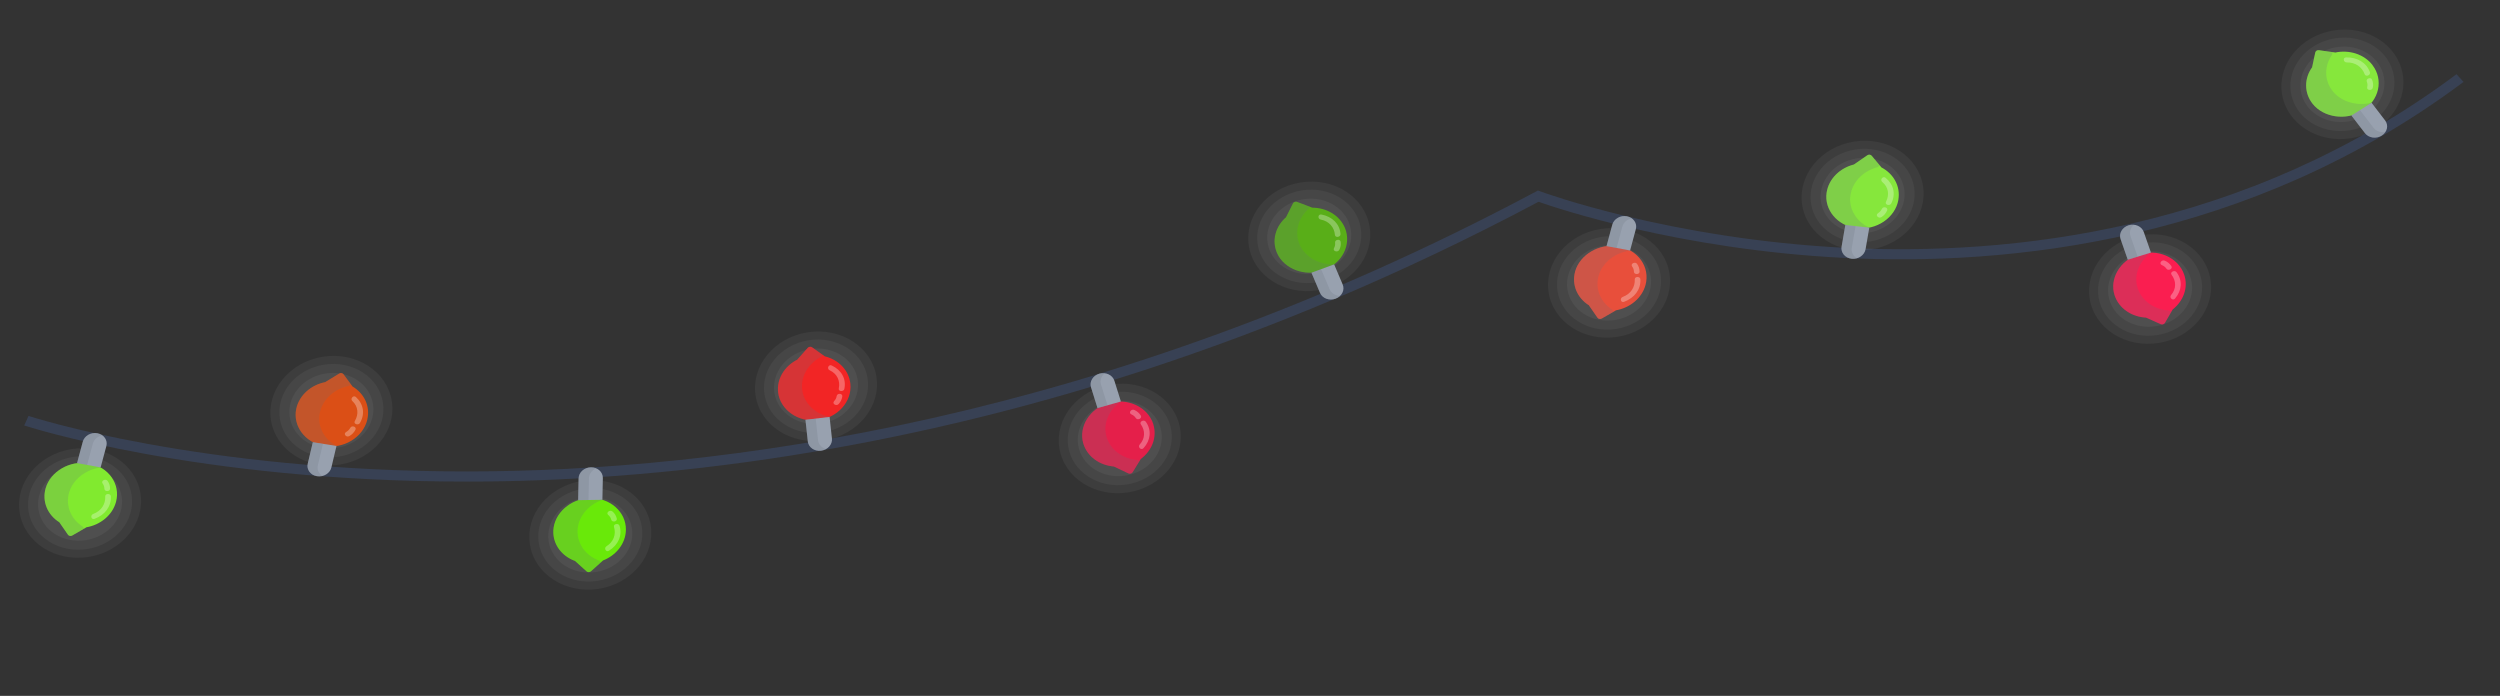 <svg width="794" height="221" viewBox="0 0 794 221" fill="none" xmlns="http://www.w3.org/2000/svg">
<rect x="0" y="0" width="794" height="221" fill="#333333" stroke="none"/>
<path d="M251.717 144.599C212.257 150.86 177.289 152.945 148.257 152.95C62.273 152.984 8.231 135.301 7.694 135.126L9.053 132.098C9.59 132.272 63.168 149.786 148.566 149.731C227.37 149.682 350.177 134.229 487.665 60.924L488.455 60.506L489.287 60.813C489.692 60.96 530.185 75.899 586.056 78.708C637.52 81.29 712.982 73.837 780.176 23.569L782.421 26.01C714.249 77.001 637.764 84.552 585.597 81.903C533.598 79.276 494.738 66.24 488.64 64.086C401.28 110.545 319.815 133.779 251.715 144.584L251.717 144.599Z" fill="#384154"/>
<path opacity="0.05" d="M28.144 176.885C38.741 175.203 46.115 166.172 44.614 156.712C43.113 147.253 33.306 140.947 22.709 142.628C12.111 144.31 4.737 153.341 6.238 162.801C7.739 172.261 17.546 178.566 28.144 176.885Z" fill="white"/>
<path opacity="0.05" d="M27.744 174.363C36.781 172.929 43.07 165.227 41.79 157.16C40.51 149.093 32.146 143.716 23.109 145.15C14.072 146.584 7.783 154.286 9.063 162.353C10.343 170.42 18.707 175.797 27.744 174.363Z" fill="white"/>
<path opacity="0.05" d="M27.299 171.555C34.599 170.397 39.679 164.175 38.645 157.659C37.611 151.142 30.855 146.798 23.554 147.956C16.254 149.115 11.174 155.336 12.208 161.853C13.242 168.37 19.998 172.714 27.299 171.555Z" fill="white"/>
<path d="M36.846 159.408C38.356 153.77 34.491 148.238 28.199 147.155C22.245 146.132 16.036 149.703 14.498 155.052C13.267 159.344 15.162 163.596 18.897 165.898L18.861 165.903L21.579 169.829C21.862 170.24 22.464 170.356 22.931 170.086L27.385 167.51L27.38 167.478C31.852 166.736 35.714 163.636 36.846 159.408Z" fill="#81EA2F"/>
<g style="mix-blend-mode:multiply" opacity="0.2">
<path d="M26.314 167.306L26.35 167.3C22.631 164.98 20.72 160.747 21.949 156.439C23.17 152.196 27.321 149.083 31.96 148.477C30.842 147.858 29.584 147.391 28.197 147.139C22.242 146.117 16.033 149.687 14.496 155.036C13.264 159.329 15.159 163.58 18.894 165.882L18.858 165.888L21.576 169.814C21.86 170.224 22.461 170.34 22.928 170.071L26.715 167.877L26.312 167.29L26.314 167.306Z" fill="#646D7A"/>
</g>
<path d="M31.958 148.461L24.469 147.064L26.29 140.288C26.795 138.419 28.88 137.211 30.945 137.598C33.01 137.986 34.284 139.816 33.779 141.685L31.958 148.461Z" fill="#98A1AF"/>
<g style="mix-blend-mode:multiply" opacity="0.2">
<path d="M32.449 138.237C32.018 137.932 31.51 137.72 30.947 137.614C28.882 137.226 26.797 138.435 26.292 140.304L24.471 147.08L27.663 147.679L29.484 140.903C29.851 139.544 31.042 138.558 32.451 138.253L32.449 138.237Z" fill="#646D7A"/>
</g>
<path opacity="0.3" d="M35.221 157.666C35.167 156.634 33.365 156.643 33.42 157.675C33.546 160.078 32.183 162.277 29.619 163.221C28.552 163.618 28.964 165.178 30.03 164.781C33.333 163.558 35.364 160.862 35.204 157.668L35.221 157.666Z" fill="white"/>
<path opacity="0.3" d="M34.956 155.187C34.959 154.293 34.702 153.472 34.165 152.728C33.539 151.884 31.975 152.701 32.583 153.548C32.958 154.074 33.145 154.564 33.154 155.197C33.155 156.237 34.954 156.212 34.956 155.187Z" fill="white"/>
<path opacity="0.05" d="M107.967 147.555C118.564 145.873 125.939 136.842 124.438 127.382C122.937 117.922 113.129 111.617 102.532 113.298C91.935 114.98 84.561 124.011 86.061 133.471C87.562 142.931 97.37 149.236 107.967 147.555Z" fill="white"/>
<path opacity="0.05" d="M107.567 145.033C116.604 143.6 122.893 135.898 121.613 127.831C120.333 119.764 111.969 114.386 102.932 115.82C93.895 117.254 87.606 124.956 88.886 133.023C90.166 141.09 98.53 146.467 107.567 145.033Z" fill="white"/>
<path opacity="0.05" d="M107.122 142.226C114.422 141.068 119.502 134.846 118.468 128.329C117.434 121.813 110.678 117.469 103.377 118.627C96.077 119.786 90.997 126.007 92.031 132.524C93.065 139.041 99.821 143.384 107.122 142.226Z" fill="white"/>
<path d="M116.665 133.266C115.307 138.944 109.093 142.71 102.816 141.609C96.859 140.57 92.913 135.213 94.095 129.807C95.045 125.461 98.846 122.208 103.371 121.344L103.366 121.312L107.732 118.636C108.179 118.353 108.798 118.467 109.097 118.858L111.929 122.701L111.893 122.707C115.648 124.907 117.665 129.01 116.647 133.268L116.665 133.266Z" fill="#DB4F16"/>
<g style="mix-blend-mode:multiply" opacity="0.2">
<path d="M110.863 122.529L110.868 122.56C106.36 123.422 102.56 126.675 101.592 131.023C100.652 135.318 102.946 139.556 106.902 141.643C105.569 141.855 104.201 141.844 102.816 141.609C96.859 140.57 92.913 135.213 94.095 129.807C95.045 125.461 98.846 122.208 103.371 121.344L103.366 121.312L107.732 118.636C108.179 118.353 108.798 118.467 109.097 118.858L111.511 122.133L110.863 122.529Z" fill="#646D7A"/>
</g>
<path d="M106.884 141.647L99.352 140.435L97.736 147.244C97.287 149.12 98.612 150.926 100.685 151.247C102.76 151.585 104.82 150.331 105.251 148.458L106.866 141.649L106.884 141.647Z" fill="#98A1AF"/>
<g style="mix-blend-mode:multiply" opacity="0.2">
<path d="M102.367 151.176C101.824 151.31 101.266 151.35 100.685 151.247C98.609 150.91 97.287 149.12 97.736 147.244L99.352 140.435L102.566 140.95L100.951 147.758C100.619 149.112 101.246 150.427 102.385 151.173L102.367 151.176Z" fill="#646D7A"/>
</g>
<path opacity="0.3" d="M114.337 134.319C113.793 135.25 112.146 134.634 112.693 133.718C113.973 131.564 113.781 129.09 111.905 127.372C111.117 126.651 112.243 125.367 113.031 126.087C115.459 128.304 116.013 131.451 114.319 134.321L114.337 134.319Z" fill="white"/>
<path opacity="0.3" d="M112.88 136.5C112.445 137.317 111.825 138.001 110.956 138.497C109.971 139.059 108.932 137.793 109.915 137.215C110.514 136.859 110.926 136.469 111.236 135.899C111.74 134.942 113.368 135.561 112.88 136.5Z" fill="white"/>
<path opacity="0.05" d="M197.285 184.57C206.517 179.419 209.61 168.669 204.193 160.558C198.777 152.447 186.903 150.048 177.671 155.199C168.44 160.35 165.347 171.1 170.763 179.211C176.179 187.321 188.054 189.721 197.285 184.57Z" fill="white"/>
<path opacity="0.05" d="M189.796 184.47C198.833 183.036 205.121 175.334 203.841 167.267C202.561 159.2 194.198 153.823 185.161 155.257C176.123 156.691 169.835 164.393 171.115 172.46C172.395 180.527 180.758 185.904 189.796 184.47Z" fill="white"/>
<path opacity="0.05" d="M189.35 181.663C196.65 180.505 201.73 174.283 200.696 167.766C199.662 161.25 192.906 156.906 185.606 158.064C178.305 159.223 173.225 165.444 174.259 171.961C175.293 178.478 182.05 182.821 189.35 181.663Z" fill="white"/>
<path d="M198.787 168.362C198.912 162.603 193.739 158.009 187.303 158.201C181.193 158.374 175.961 163.057 175.738 168.539C175.562 172.941 178.468 176.674 182.696 178.182L182.661 178.188L186.295 181.465C186.678 181.81 187.295 181.794 187.693 181.438L191.456 178.061L191.451 178.029C195.658 176.418 198.69 172.686 198.785 168.346L198.787 168.362Z" fill="#69E909"/>
<g style="mix-blend-mode:multiply" opacity="0.2">
<path d="M190.403 178.082C186.172 176.558 183.267 172.824 183.443 168.423C183.608 164.072 186.935 160.243 191.36 158.745C190.115 158.357 188.752 158.15 187.339 158.196C181.228 158.369 175.997 163.052 175.774 168.534C175.598 172.935 178.503 176.669 182.732 178.177L182.696 178.183L186.331 181.459C186.713 181.805 187.33 181.788 187.729 181.432L190.935 178.566L190.403 178.082Z" fill="#646D7A"/>
</g>
<path d="M191.322 158.734L183.618 158.851L183.759 151.935C183.802 150.026 185.555 148.447 187.682 148.418C189.808 148.39 191.506 149.909 191.463 151.818L191.322 158.734Z" fill="#98A1AF"/>
<g style="mix-blend-mode:multiply" opacity="0.2">
<path d="M189.318 148.744C188.831 148.545 188.283 148.42 187.684 148.434C185.558 148.463 183.805 150.041 183.762 151.95L183.62 158.867L186.909 158.816L187.05 151.9C187.085 150.513 188.008 149.326 189.318 148.744Z" fill="#646D7A"/>
</g>
<path opacity="0.3" d="M196.769 167.007C196.466 166.015 194.702 166.376 195.005 167.368C195.718 169.678 194.895 172.068 192.624 173.485C191.68 174.074 192.454 175.512 193.414 174.905C196.365 173.071 197.709 170.061 196.767 166.991L196.769 167.007Z" fill="white"/>
<path opacity="0.3" d="M195.887 164.66C195.675 163.783 195.229 163.041 194.514 162.439C193.693 161.74 192.339 162.849 193.16 163.548C193.665 163.972 193.974 164.427 194.125 165.037C194.375 166.038 196.139 165.677 195.889 164.676L195.887 164.66Z" fill="white"/>
<path opacity="0.05" d="M358.354 156.377C368.951 154.696 376.325 145.664 374.824 136.205C373.324 126.745 363.516 120.44 352.919 122.121C342.321 123.802 334.947 132.834 336.448 142.294C337.949 151.753 347.757 158.059 358.354 156.377Z" fill="white"/>
<path opacity="0.05" d="M357.954 153.856C366.991 152.422 373.28 144.72 372 136.653C370.72 128.586 362.356 123.209 353.319 124.643C344.282 126.077 337.993 133.779 339.273 141.846C340.553 149.913 348.917 155.29 357.954 153.856Z" fill="white"/>
<path opacity="0.05" d="M357.508 151.048C364.809 149.89 369.889 143.668 368.855 137.152C367.821 130.635 361.065 126.291 353.764 127.45C346.464 128.608 341.384 134.83 342.418 141.346C343.452 147.863 350.208 152.207 357.508 151.048Z" fill="white"/>
<path d="M366.305 134.744C364.577 129.246 358.14 126.219 351.946 128.047C346.082 129.774 342.501 135.561 344.045 140.812C345.28 145.038 349.293 147.832 353.845 148.167L353.85 148.198L358.382 150.357C358.854 150.575 359.448 150.416 359.725 149.981L362.288 145.819L362.253 145.825C365.842 143.19 367.578 138.866 366.287 134.746L366.305 134.744Z" fill="#E51F4A"/>
<g style="mix-blend-mode:multiply" opacity="0.2">
<path d="M361.225 146.118L361.22 146.086C356.668 145.751 352.67 142.939 351.437 138.728C350.212 134.565 352.213 130.069 356.018 127.531C354.68 127.483 353.302 127.637 351.947 128.047C346.082 129.774 342.502 135.561 344.045 140.812C345.28 145.038 349.294 147.832 353.846 148.166L353.851 148.198L358.382 150.357C358.854 150.575 359.448 150.415 359.725 149.981L361.915 146.447L361.245 146.131L361.225 146.118Z" fill="#646D7A"/>
</g>
<path d="M355.997 127.519L348.569 129.608L346.502 123.009C345.939 121.18 347.127 119.252 349.183 118.666C351.224 118.098 353.349 119.094 353.93 120.92L355.997 127.519Z" fill="#98A1AF"/>
<g style="mix-blend-mode:multiply" opacity="0.2">
<path d="M350.878 118.559C350.34 118.498 349.761 118.525 349.203 118.678C347.162 119.246 345.959 121.193 346.523 123.022L348.589 129.62L351.745 128.729L349.678 122.131C349.269 120.814 349.781 119.448 350.878 118.559Z" fill="#646D7A"/>
</g>
<path opacity="0.3" d="M363.923 133.967C363.313 133.105 361.729 133.909 362.339 134.771C363.75 136.775 363.741 139.248 361.973 141.187C361.246 142.001 362.447 143.144 363.192 142.326C365.456 139.837 365.803 136.628 363.923 133.967Z" fill="white"/>
<path opacity="0.3" d="M362.312 131.963C361.826 131.195 361.149 130.603 360.267 130.206C359.247 129.75 358.304 131.152 359.323 131.608C359.95 131.882 360.388 132.236 360.728 132.767C361.287 133.654 362.874 132.865 362.312 131.963Z" fill="white"/>
<path opacity="0.05" d="M513.751 106.977C524.348 105.296 531.722 96.264 530.221 86.805C528.72 77.345 518.913 71.039 508.315 72.721C497.718 74.402 490.344 83.434 491.845 92.893C493.346 102.353 503.153 108.659 513.751 106.977Z" fill="white"/>
<path opacity="0.05" d="M513.351 104.455C522.388 103.021 528.676 95.319 527.396 87.252C526.116 79.186 517.753 73.808 508.716 75.242C499.678 76.676 493.39 84.378 494.67 92.445C495.95 100.512 504.313 105.889 513.351 104.455Z" fill="white"/>
<path opacity="0.05" d="M512.905 101.648C520.205 100.49 525.285 94.268 524.251 87.751C523.217 81.235 516.461 76.891 509.161 78.049C501.86 79.207 496.78 85.429 497.814 91.946C498.848 98.463 505.605 102.806 512.905 101.648Z" fill="white"/>
<path d="M522.626 90.48C524.133 84.827 520.253 79.313 513.979 78.228C508.025 77.205 501.818 80.791 500.281 86.14C499.05 90.433 500.962 94.682 504.679 96.986L504.644 96.992L507.361 100.918C507.645 101.328 508.246 101.444 508.713 101.175L513.168 98.598L513.163 98.567C517.633 97.809 521.479 94.727 522.626 90.48Z" fill="#E84F3B"/>
<g style="mix-blend-mode:multiply" opacity="0.2">
<path d="M512.097 98.395L512.133 98.389C508.413 96.069 506.503 91.836 507.732 87.527C508.953 83.285 513.104 80.171 517.743 79.565C516.625 78.946 515.367 78.479 513.982 78.244C508.027 77.221 501.821 80.807 500.283 86.156C499.052 90.449 500.965 94.698 504.682 97.002L504.646 97.008L507.364 100.934C507.647 101.344 508.249 101.46 508.716 101.191L512.502 98.997L512.1 98.41L512.097 98.395Z" fill="#646D7A"/>
</g>
<path d="M517.723 79.552L510.234 78.155L512.055 71.379C512.56 69.511 514.645 68.302 516.71 68.69C518.775 69.077 520.049 70.907 519.544 72.776L517.723 79.552Z" fill="#98A1AF"/>
<g style="mix-blend-mode:multiply" opacity="0.2">
<path d="M518.214 69.329C517.783 69.023 517.276 68.811 516.712 68.705C514.647 68.317 512.562 69.526 512.057 71.395L510.236 78.171L513.428 78.77L515.249 71.994C515.616 70.635 516.808 69.649 518.216 69.345L518.214 69.329Z" fill="#646D7A"/>
</g>
<path opacity="0.3" d="M521.002 88.738C520.947 87.707 519.146 87.716 519.2 88.748C519.326 91.15 517.963 93.35 515.399 94.294C514.333 94.69 514.744 96.251 515.811 95.854C519.111 94.615 521.145 91.935 520.984 88.741L521.002 88.738Z" fill="white"/>
<path opacity="0.3" d="M520.719 86.263C520.722 85.369 520.465 84.548 519.928 83.804C519.302 82.96 517.738 83.777 518.363 84.621C518.738 85.147 518.925 85.638 518.935 86.27C518.936 87.311 520.735 87.285 520.736 86.261L520.719 86.263Z" fill="white"/>
<path opacity="0.05" d="M685.582 108.93C696.18 107.248 703.554 98.217 702.053 88.757C700.552 79.297 690.744 72.992 680.147 74.673C669.55 76.355 662.175 85.386 663.676 94.846C665.177 104.306 674.985 110.611 685.582 108.93Z" fill="white"/>
<path opacity="0.05" d="M685.182 106.408C694.219 104.974 700.508 97.272 699.228 89.205C697.948 81.138 689.584 75.761 680.547 77.195C671.51 78.629 665.221 86.331 666.501 94.398C667.781 102.465 676.145 107.842 685.182 106.408Z" fill="white"/>
<path opacity="0.05" d="M684.737 103.601C692.037 102.443 697.117 96.221 696.083 89.704C695.049 83.188 688.293 78.844 680.992 80.002C673.692 81.161 668.612 87.382 669.646 93.899C670.68 100.416 677.436 104.759 684.737 103.601Z" fill="white"/>
<path d="M693.676 87.16C691.775 81.723 685.237 78.858 679.103 80.839C673.3 82.719 669.897 88.592 671.595 93.785C672.97 97.973 677.057 100.658 681.645 100.873L681.65 100.905L686.255 102.954C686.745 103.169 687.334 102.978 687.575 102.55L690.019 98.325L689.984 98.331C693.487 95.612 695.107 91.242 693.676 87.16Z" fill="#FA1E50"/>
<g style="mix-blend-mode:multiply" opacity="0.2">
<path d="M688.961 98.655L688.956 98.623C684.404 98.402 680.296 95.705 678.924 91.532C677.577 87.405 679.443 82.865 683.159 80.227C681.827 80.211 680.456 80.412 679.103 80.838C673.3 82.718 669.897 88.591 671.595 93.785C672.97 97.973 677.057 100.657 681.644 100.872L681.65 100.904L686.255 102.954C686.744 103.169 687.333 102.978 687.575 102.549L689.646 98.953L688.961 98.655Z" fill="#646D7A"/>
</g>
<path d="M683.139 80.215L675.777 82.488L673.502 75.955C672.87 74.153 674.015 72.183 676.046 71.552C678.076 70.921 680.232 71.88 680.864 73.682L683.139 80.215Z" fill="#98A1AF"/>
<g style="mix-blend-mode:multiply" opacity="0.2">
<path d="M677.733 71.398C677.178 71.34 676.619 71.38 676.048 71.568C674.017 72.199 672.873 74.169 673.505 75.971L675.78 82.504L678.922 81.534L676.647 75.001C676.185 73.693 676.676 72.314 677.736 71.414L677.733 71.398Z" fill="#646D7A"/>
</g>
<path opacity="0.3" d="M691.269 86.452C690.625 85.611 689.064 86.445 689.707 87.285C691.184 89.246 691.249 91.723 689.541 93.701C688.835 94.529 690.087 95.647 690.793 94.82C692.974 92.263 693.232 89.067 691.269 86.452Z" fill="white"/>
<path opacity="0.3" d="M689.609 84.488C689.09 83.742 688.413 83.15 687.518 82.788C686.486 82.366 685.581 83.778 686.613 84.2C687.237 84.458 687.69 84.793 688.048 85.321C688.64 86.187 690.202 85.354 689.609 84.488Z" fill="white"/>
<path opacity="0.05" d="M261.884 139.799C272.482 138.118 279.856 129.086 278.355 119.627C276.854 110.167 267.047 103.862 256.449 105.543C245.852 107.224 238.478 116.256 239.979 125.716C241.479 135.175 251.287 141.481 261.884 139.799Z" fill="white"/>
<path opacity="0.05" d="M261.484 137.278C270.522 135.844 276.81 128.142 275.53 120.075C274.25 112.008 265.887 106.631 256.849 108.065C247.812 109.499 241.524 117.201 242.804 125.268C244.084 133.335 252.447 138.712 261.484 137.278Z" fill="white"/>
<path opacity="0.05" d="M261.039 134.471C268.34 133.313 273.42 127.091 272.386 120.574C271.352 114.057 264.595 109.714 257.295 110.872C249.995 112.03 244.915 118.252 245.949 124.769C246.982 131.285 253.739 135.629 261.039 134.471Z" fill="white"/>
<path d="M270.075 121.851C270.689 127.558 265.949 132.814 259.533 133.474C253.442 134.115 247.84 130.143 247.144 124.725C246.599 120.373 249.155 116.277 253.236 114.215L253.218 114.218L256.539 110.472C256.88 110.092 257.504 110.01 257.915 110.302L261.938 113.159L261.921 113.162C266.279 114.227 269.611 117.551 270.072 121.835L270.075 121.851Z" fill="#F22525"/>
<g style="mix-blend-mode:multiply" opacity="0.2">
<path d="M260.849 113.3L260.867 113.297C256.807 115.372 254.233 119.471 254.778 123.823C255.315 128.128 258.965 131.5 263.478 132.393C262.272 132.942 260.929 133.318 259.515 133.477C253.424 134.118 247.822 130.146 247.126 124.728C246.581 120.376 249.137 116.28 253.218 114.218L253.2 114.221L256.521 110.475C256.862 110.095 257.486 110.013 257.897 110.305L261.325 112.737L260.829 113.287L260.849 113.3Z" fill="#646D7A"/>
</g>
<path d="M263.48 132.409L255.811 133.317L256.552 140.174C256.761 142.06 258.631 143.405 260.758 143.149C262.867 142.896 264.433 141.168 264.222 139.266L263.48 132.409Z" fill="#98A1AF"/>
<g style="mix-blend-mode:multiply" opacity="0.2">
<path d="M262.332 142.622C261.865 142.892 261.33 143.074 260.741 143.151C258.632 143.405 256.743 142.062 256.535 140.177L255.793 133.319L259.064 132.93L259.806 139.788C259.952 141.163 260.975 142.22 262.332 142.622Z" fill="#646D7A"/>
</g>
<path opacity="0.3" d="M268.184 123.484C267.965 124.511 266.179 124.388 266.398 123.361C266.911 120.971 265.897 118.71 263.498 117.594C262.496 117.135 263.145 115.602 264.15 116.076C267.236 117.505 268.848 120.322 268.167 123.487L268.184 123.484Z" fill="white"/>
<path opacity="0.3" d="M267.516 125.931C267.365 126.817 267.001 127.623 266.348 128.328C265.601 129.129 264.163 128.219 264.908 127.402C265.376 126.905 265.627 126.426 265.727 125.792C265.891 124.758 267.68 124.897 267.514 125.915L267.516 125.931Z" fill="white"/>
<path opacity="0.05" d="M418.532 92.199C429.13 90.518 436.504 81.486 435.003 72.027C433.502 62.567 423.695 56.261 413.097 57.943C402.5 59.624 395.126 68.656 396.627 78.115C398.127 87.575 407.935 93.881 418.532 92.199Z" fill="white"/>
<path opacity="0.05" d="M418.132 89.677C427.169 88.243 433.458 80.542 432.178 72.475C430.898 64.408 422.534 59.031 413.497 60.464C404.46 61.898 398.171 69.6 399.451 77.667C400.731 85.734 409.095 91.111 418.132 89.677Z" fill="white"/>
<path opacity="0.05" d="M417.687 86.87C424.987 85.712 430.067 79.49 429.033 72.974C427.999 66.457 421.243 62.113 413.942 63.271C406.642 64.43 401.562 70.651 402.596 77.168C403.63 83.685 410.386 88.028 417.687 86.87Z" fill="white"/>
<path d="M427.126 72.317C429.372 77.635 426.281 83.751 420.21 85.9C414.468 87.933 407.843 85.44 405.606 80.413C403.818 76.372 405.123 71.857 408.504 68.947L408.469 68.952L410.639 64.608C410.858 64.151 411.444 63.944 411.947 64.124L416.695 65.924L416.7 65.955C421.214 65.938 425.438 68.341 427.128 72.332L427.126 72.317Z" fill="#59AE18"/>
<g style="mix-blend-mode:multiply" opacity="0.2">
<path d="M415.659 66.283L415.694 66.277C412.315 69.204 411.01 73.719 412.799 77.76C414.577 81.738 419.091 84.127 423.76 83.939C422.742 84.751 421.556 85.427 420.21 85.9C414.468 87.933 407.843 85.44 405.606 80.413C403.818 76.372 405.123 71.857 408.504 68.947L408.469 68.952L410.639 64.608C410.858 64.151 411.444 63.944 411.947 64.124L415.995 65.644L415.679 66.296L415.659 66.283Z" fill="#646D7A"/>
</g>
<path d="M423.727 83.96L416.517 86.617L419.223 92.999C419.977 94.766 422.186 95.602 424.182 94.863C426.177 94.124 427.188 92.11 426.434 90.343L423.727 83.96Z" fill="#98A1AF"/>
<g style="mix-blend-mode:multiply" opacity="0.2">
<path d="M425.571 93.976C425.193 94.345 424.713 94.649 424.162 94.85C422.166 95.589 419.955 94.737 419.203 92.986L416.497 86.603L419.579 85.48L422.286 91.863C422.817 93.145 424.14 93.91 425.571 93.976Z" fill="#646D7A"/>
</g>
<path opacity="0.3" d="M425.748 74.307C425.837 75.334 424.063 75.631 423.971 74.589C423.774 72.198 422.134 70.247 419.486 69.74C418.377 69.526 418.577 67.917 419.686 68.132C423.106 68.792 425.493 71.096 425.745 74.291L425.748 74.307Z" fill="white"/>
<path opacity="0.3" d="M425.797 76.803C425.92 77.694 425.782 78.545 425.347 79.362C424.841 80.304 423.169 79.756 423.676 78.814C423.986 78.245 424.101 77.706 424.021 77.085C423.877 76.067 425.652 75.769 425.797 76.803Z" fill="white"/>
<path opacity="0.05" d="M594.28 79.224C604.877 77.543 612.251 68.511 610.75 59.051C609.249 49.592 599.442 43.286 588.844 44.968C578.247 46.649 570.873 55.681 572.374 65.14C573.875 74.6 583.682 80.906 594.28 79.224Z" fill="white"/>
<path opacity="0.05" d="M593.88 76.703C602.917 75.269 609.205 67.567 607.925 59.5C606.645 51.433 598.282 46.056 589.245 47.49C580.207 48.924 573.919 56.626 575.199 64.692C576.479 72.76 584.842 78.137 593.88 76.703Z" fill="white"/>
<path opacity="0.05" d="M593.434 73.896C600.734 72.737 605.814 66.516 604.78 59.999C603.746 53.482 596.99 49.139 589.69 50.297C582.389 51.455 577.309 57.677 578.343 64.194C579.377 70.71 586.134 75.054 593.434 73.896Z" fill="white"/>
<path d="M602.939 63.429C601.952 69.146 595.97 73.233 589.617 72.452C583.601 71.732 579.292 66.611 580.137 61.145C580.807 56.762 584.398 53.331 588.868 52.231L588.863 52.2L593.066 49.305C593.511 49.007 594.122 49.073 594.436 49.446L597.517 53.135L597.482 53.141C601.369 55.142 603.658 59.12 602.919 63.416L602.939 63.429Z" fill="#86E73C"/>
<g style="mix-blend-mode:multiply" opacity="0.2">
<path d="M596.426 53.033L596.431 53.065C591.979 54.161 588.371 57.595 587.7 61.978C587.037 66.294 589.602 70.407 593.69 72.294C592.368 72.569 590.995 72.641 589.602 72.472C583.586 71.751 579.277 66.631 580.121 61.164C580.792 56.782 584.382 53.35 588.852 52.251L588.847 52.219L593.051 49.325C593.495 49.027 594.107 49.092 594.421 49.465L597.048 52.593L596.423 53.017L596.426 53.033Z" fill="#646D7A"/>
</g>
<path d="M593.69 72.294L586.073 71.47L584.887 78.341C584.567 80.229 586.006 81.951 588.102 82.188C590.195 82.409 592.166 81.055 592.503 79.165L593.69 72.294Z" fill="#98A1AF"/>
<g style="mix-blend-mode:multiply" opacity="0.2">
<path d="M589.789 82.034C589.269 82.198 588.695 82.256 588.104 82.204C586.011 81.983 584.572 80.26 584.889 78.356L586.076 71.486L589.318 71.833L588.132 78.704C587.894 80.075 588.587 81.346 589.789 82.034Z" fill="#646D7A"/>
</g>
<path opacity="0.3" d="M600.666 64.603C600.18 65.558 598.493 65.029 598.997 64.071C600.139 61.857 599.787 59.409 597.8 57.79C596.964 57.109 598.008 55.773 598.845 56.453C601.418 58.549 602.182 61.647 600.666 64.603Z" fill="white"/>
<path opacity="0.3" d="M599.349 66.859C598.972 67.699 598.392 68.409 597.567 68.947C596.627 69.567 595.487 68.35 596.444 67.727C597.021 67.342 597.412 66.939 597.682 66.343C598.127 65.362 599.796 65.894 599.351 66.875L599.349 66.859Z" fill="white"/>
<path opacity="0.05" d="M746.665 43.909C757.263 42.227 764.637 33.196 763.136 23.736C761.635 14.277 751.828 7.971 741.23 9.652C730.633 11.334 723.259 20.365 724.76 29.825C726.26 39.285 736.068 45.59 746.665 43.909Z" fill="white"/>
<path opacity="0.05" d="M746.266 41.387C755.303 39.953 761.591 32.252 760.311 24.185C759.031 16.118 750.668 10.74 741.631 12.174C732.593 13.608 726.305 21.31 727.585 29.377C728.865 37.444 737.228 42.821 746.266 41.387Z" fill="white"/>
<path opacity="0.05" d="M745.82 38.58C753.121 37.422 758.201 31.2 757.167 24.683C756.133 18.167 749.377 13.823 742.076 14.981C734.776 16.14 729.696 22.361 730.73 28.878C731.764 35.395 738.52 39.739 745.82 38.58Z" fill="white"/>
<path d="M753.51 20.695C757.092 25.362 755.634 31.901 750.242 35.228C745.133 38.38 737.996 37.367 734.495 32.979C731.695 29.456 731.816 24.82 734.373 21.309L734.338 21.314L735.331 16.669C735.436 16.181 735.949 15.856 736.489 15.933L741.614 16.664L741.619 16.696C746.056 15.732 750.82 17.171 753.505 20.663L753.51 20.695Z" fill="#86E73C"/>
<g style="mix-blend-mode:multiply" opacity="0.2">
<path d="M740.71 17.279L740.746 17.273C738.191 20.8 738.068 25.421 740.867 28.944C743.641 32.422 748.699 33.766 753.215 32.611C752.424 33.598 751.439 34.502 750.242 35.228C745.133 38.38 737.996 37.367 734.495 32.979C731.695 29.456 731.816 24.82 734.373 21.309L734.338 21.314L735.331 16.669C735.436 16.181 735.949 15.856 736.489 15.933L740.851 16.558L740.705 17.247L740.71 17.279Z" fill="#646D7A"/>
</g>
<path d="M753.202 32.645L746.815 36.699L751.109 42.294C752.302 43.844 754.687 44.181 756.457 43.055C758.227 41.929 758.687 39.775 757.494 38.224L753.2 32.63L753.202 32.645Z" fill="#98A1AF"/>
<g style="mix-blend-mode:multiply" opacity="0.2">
<path d="M757.607 41.929C757.33 42.363 756.957 42.764 756.459 43.071C754.689 44.197 752.301 43.844 751.111 42.31L746.817 36.715L749.53 34.984L753.823 40.579C754.674 41.696 756.171 42.173 757.59 41.932L757.607 41.929Z" fill="#646D7A"/>
</g>
<path opacity="0.3" d="M752.677 22.908C753.031 23.876 751.368 24.53 751.014 23.562C750.198 21.286 748.081 19.768 745.358 19.826C744.214 19.845 743.997 18.253 745.142 18.235C748.662 18.148 751.598 19.893 752.677 22.908Z" fill="white"/>
<path opacity="0.3" d="M753.369 25.318C753.718 26.141 753.801 27.006 753.594 27.884C753.354 28.898 751.578 28.724 751.816 27.695C751.971 27.069 751.942 26.537 751.704 25.957C751.297 24.997 752.96 24.343 753.367 25.302L753.369 25.318Z" fill="white"/>
</svg>
